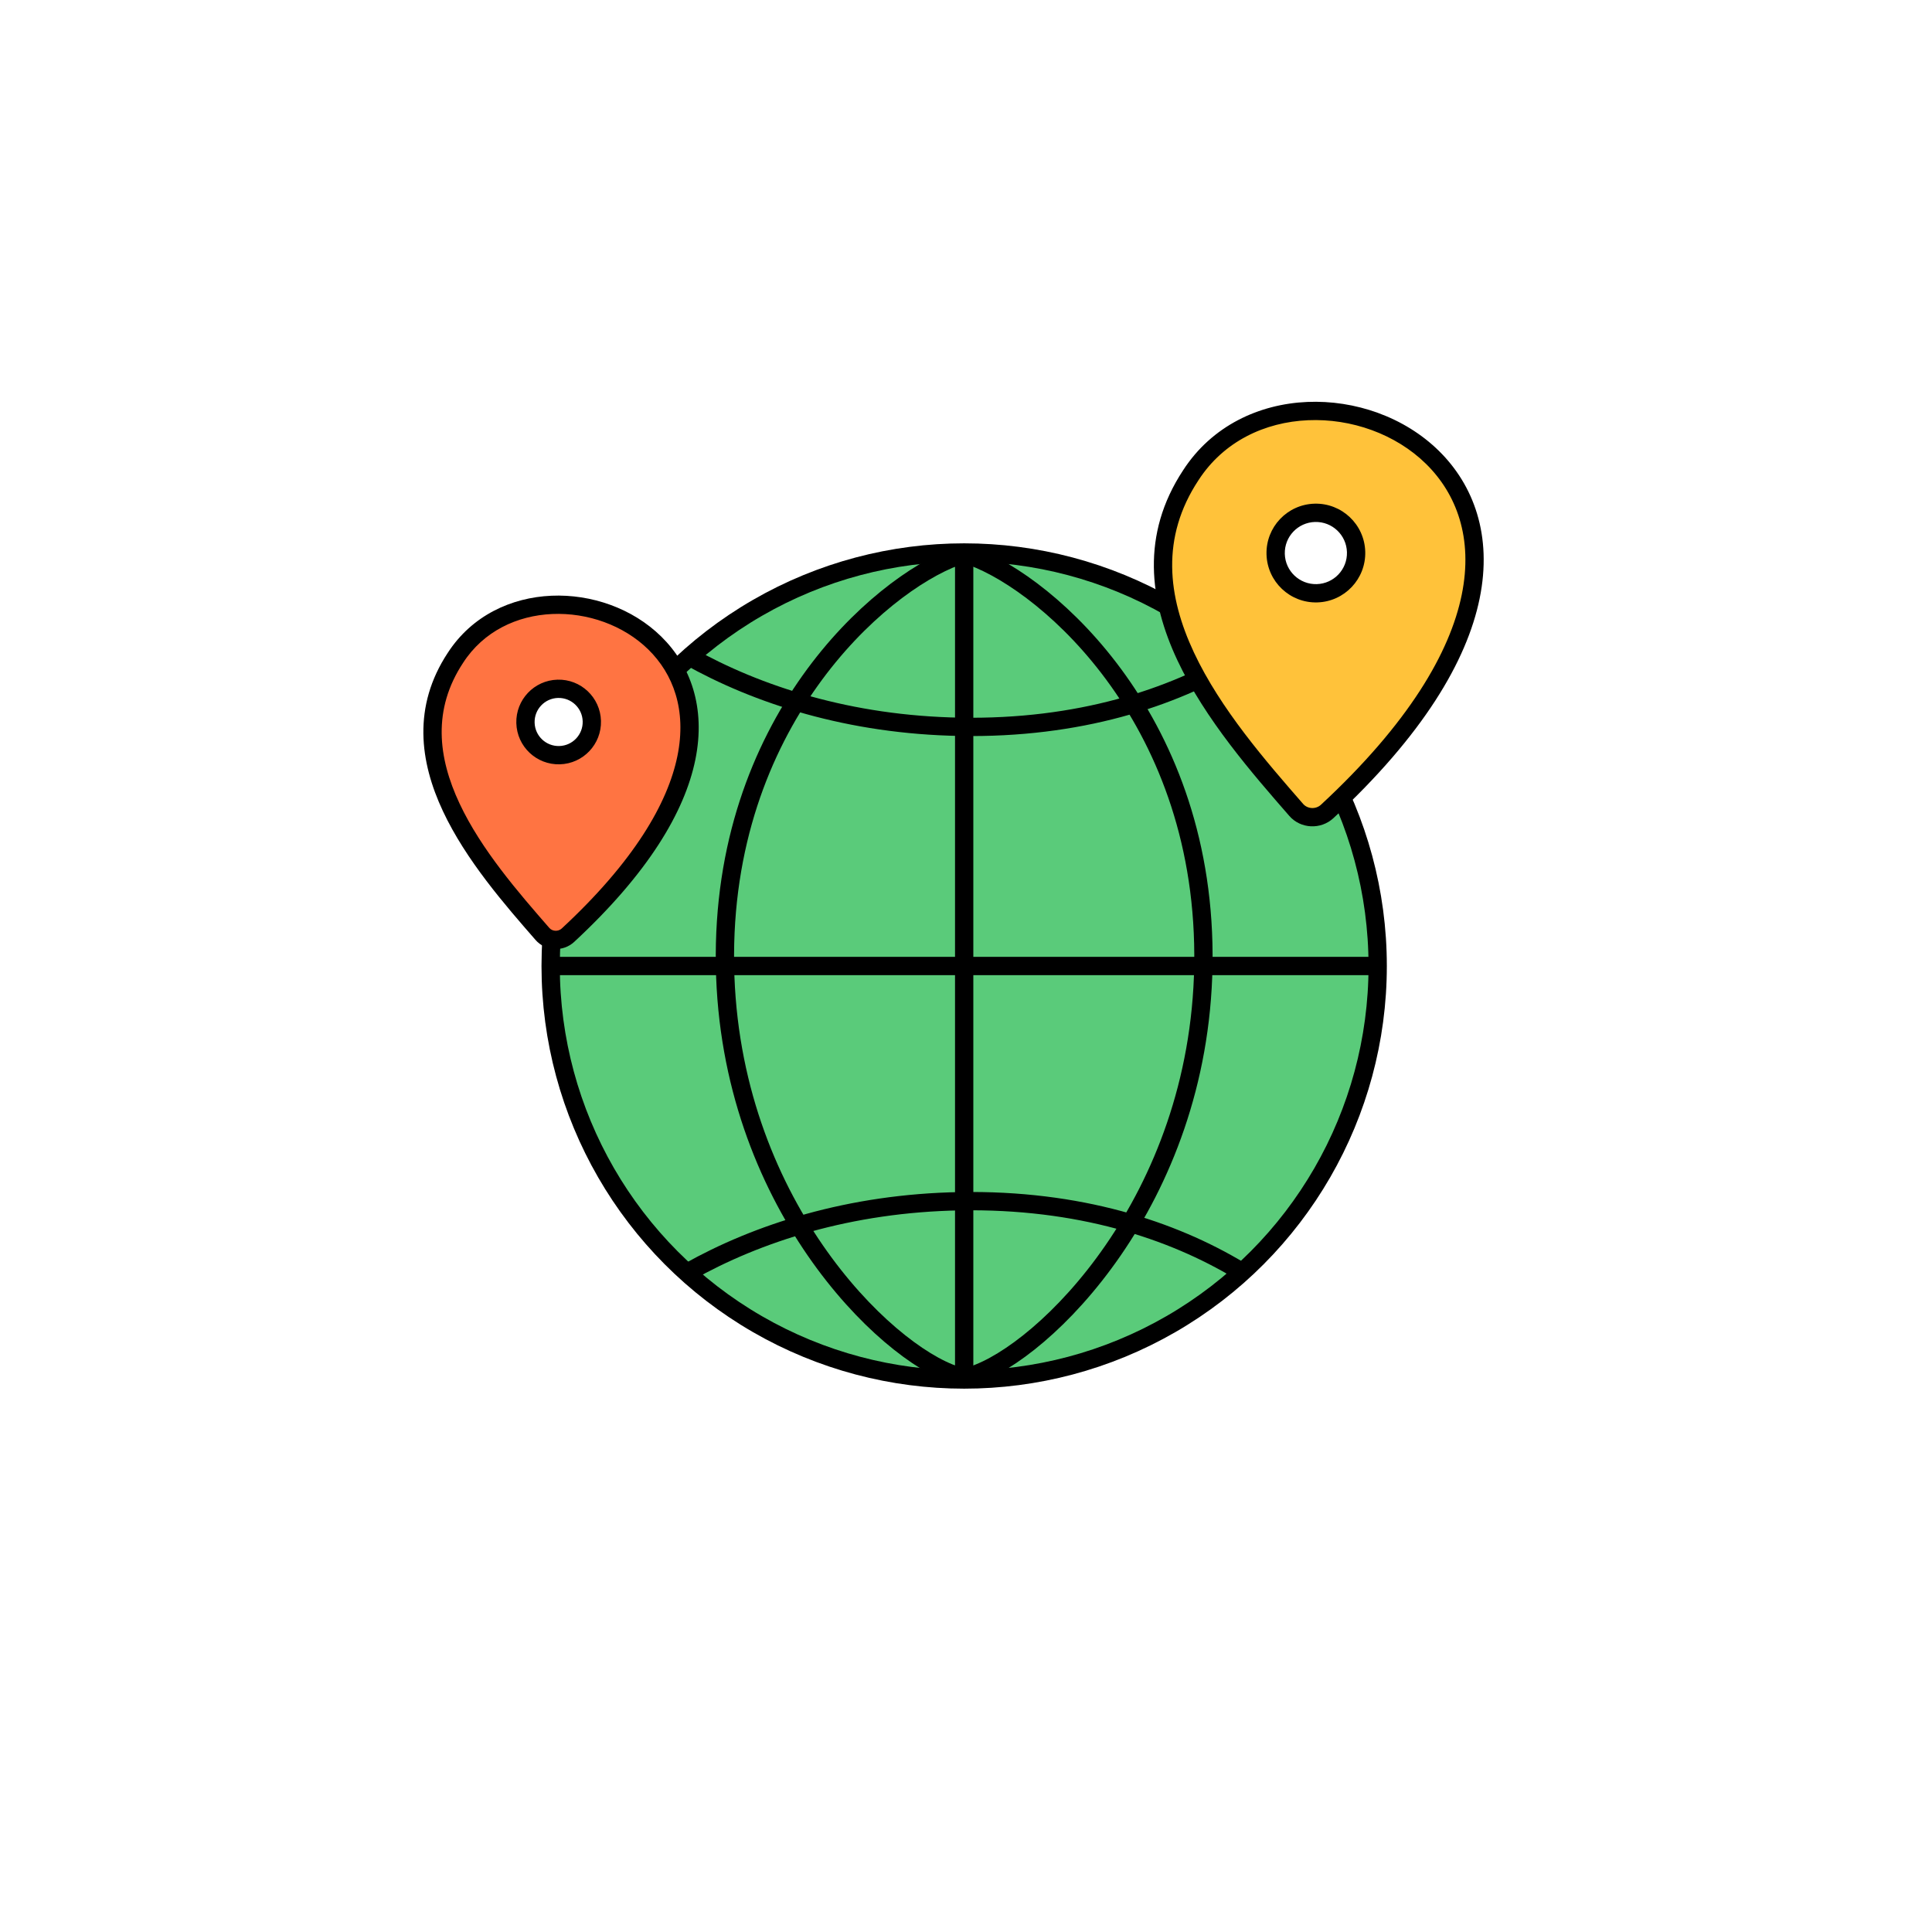 <?xml version="1.0" encoding="UTF-8"?> <svg xmlns="http://www.w3.org/2000/svg" width="176" height="176" viewBox="0 0 176 176" fill="none"> <circle cx="87.833" cy="88" r="37.67" fill="#5ACB7A" stroke="black" stroke-width="1.667"></circle> <path d="M50.531 88H125.872" stroke="black" stroke-width="1.667"></path> <path d="M87.834 50.329V125.67" stroke="black" stroke-width="1.667"></path> <path d="M87.096 50.699C80.079 53.284 65.662 65.844 66.045 88C66.414 109.42 80.571 123.208 87.096 125.301" stroke="black" stroke-width="1.667"></path> <path d="M88.572 50.699C95.589 53.284 110.005 65.844 109.623 88C109.254 109.42 95.097 123.208 88.572 125.301" stroke="black" stroke-width="1.667"></path> <path d="M62.72 59.772C68.996 63.3 77.385 66.036 87.464 66.21C98.245 66.396 106.754 63.603 112.947 59.877" stroke="black" stroke-width="1.667"></path> <path d="M62.72 115.867C68.996 112.339 77.385 109.603 87.464 109.429C98.245 109.243 106.754 112.037 112.947 115.762" stroke="black" stroke-width="1.667"></path> <path fill-rule="evenodd" clip-rule="evenodd" d="M120.903 73.92C120.098 74.666 118.803 74.609 118.082 73.782C111.345 66.056 101.169 54.384 108.479 43.292C118.327 28.08 153.204 43.967 120.903 73.92ZM119.974 54.045C121.998 53.989 123.593 52.303 123.536 50.279C123.48 48.256 121.794 46.661 119.771 46.717C117.747 46.773 116.153 48.459 116.209 50.482C116.265 52.506 117.951 54.101 119.974 54.045Z" fill="#FFC23A"></path> <path d="M118.082 73.782L118.71 73.234L118.71 73.234L118.082 73.782ZM120.903 73.92L121.47 74.531L121.47 74.531L120.903 73.92ZM108.479 43.292L109.175 43.751L109.179 43.745L108.479 43.292ZM117.454 74.329C118.49 75.519 120.327 75.591 121.47 74.531L120.337 73.308C119.869 73.742 119.116 73.701 118.71 73.234L117.454 74.329ZM107.783 42.834C103.914 48.703 104.711 54.723 107.258 60.153C109.789 65.547 114.101 70.484 117.454 74.329L118.71 73.234C115.326 69.354 111.181 64.591 108.767 59.445C106.37 54.334 105.733 48.972 109.175 43.751L107.783 42.834ZM121.47 74.531C129.615 66.978 133.624 60.224 134.79 54.526C135.965 48.79 134.242 44.184 131.081 41.075C127.946 37.992 123.441 36.425 119.081 36.616C114.708 36.807 110.412 38.773 107.779 42.839L109.179 43.745C111.47 40.205 115.226 38.453 119.154 38.281C123.093 38.108 127.135 39.532 129.913 42.264C132.664 44.969 134.221 49 133.158 54.192C132.087 59.421 128.343 65.885 120.337 73.308L121.47 74.531ZM122.703 50.302C122.747 51.866 121.515 53.168 119.951 53.212L119.997 54.878C122.481 54.809 124.438 52.74 124.37 50.256L122.703 50.302ZM119.794 47.55C121.358 47.506 122.66 48.739 122.703 50.302L124.37 50.256C124.301 47.772 122.231 45.815 119.748 45.884L119.794 47.55ZM117.042 50.459C116.998 48.896 118.231 47.593 119.794 47.55L119.748 45.884C117.264 45.953 115.307 48.022 115.376 50.505L117.042 50.459ZM119.951 53.212C118.388 53.255 117.085 52.023 117.042 50.459L115.376 50.505C115.445 52.989 117.514 54.947 119.997 54.878L119.951 53.212Z" fill="black"></path> <path fill-rule="evenodd" clip-rule="evenodd" d="M51.741 85.192C51.077 85.809 50.008 85.762 49.413 85.079C43.855 78.704 35.459 69.075 41.49 59.923C49.615 47.373 78.391 60.48 51.741 85.192ZM50.975 68.794C52.645 68.748 53.961 67.357 53.914 65.688C53.868 64.018 52.477 62.702 50.808 62.748C49.138 62.795 47.822 64.186 47.869 65.855C47.915 67.525 49.306 68.841 50.975 68.794Z" fill="#FF7442"></path> <path d="M49.413 85.079L48.785 85.626L48.785 85.626L49.413 85.079ZM51.741 85.192L52.307 85.804L52.307 85.804L51.741 85.192ZM41.49 59.923L42.186 60.382L42.19 60.376L41.49 59.923ZM48.785 85.626C49.695 86.671 51.305 86.733 52.307 85.804L51.174 84.582C50.848 84.884 50.321 84.853 50.041 84.531L48.785 85.626ZM40.794 59.465C37.565 64.365 38.236 69.389 40.351 73.896C42.449 78.369 46.021 82.457 48.785 85.626L50.041 84.531C47.247 81.326 43.842 77.412 41.86 73.189C39.895 69 39.384 64.634 42.186 60.382L40.794 59.465ZM52.307 85.804C59.039 79.561 62.37 73.963 63.341 69.221C64.32 64.441 62.884 60.59 60.24 57.99C57.623 55.416 53.865 54.11 50.231 54.269C46.584 54.429 42.992 56.07 40.791 59.471L42.19 60.376C44.051 57.502 47.102 56.075 50.304 55.934C53.517 55.794 56.812 56.956 59.072 59.179C61.306 61.376 62.576 64.651 61.708 68.887C60.833 73.16 57.767 78.468 51.174 84.582L52.307 85.804ZM53.081 65.711C53.115 66.92 52.162 67.928 50.952 67.961L50.998 69.627C53.128 69.568 54.806 67.794 54.747 65.665L53.081 65.711ZM50.831 63.581C52.04 63.548 53.048 64.501 53.081 65.711L54.747 65.665C54.688 63.535 52.914 61.856 50.785 61.916L50.831 63.581ZM48.702 65.832C48.668 64.623 49.621 63.615 50.831 63.581L50.785 61.916C48.655 61.975 46.977 63.749 47.036 65.878L48.702 65.832ZM50.952 67.961C49.743 67.995 48.735 67.042 48.702 65.832L47.036 65.878C47.095 68.008 48.869 69.686 50.998 69.627L50.952 67.961Z" fill="black"></path> </svg> 